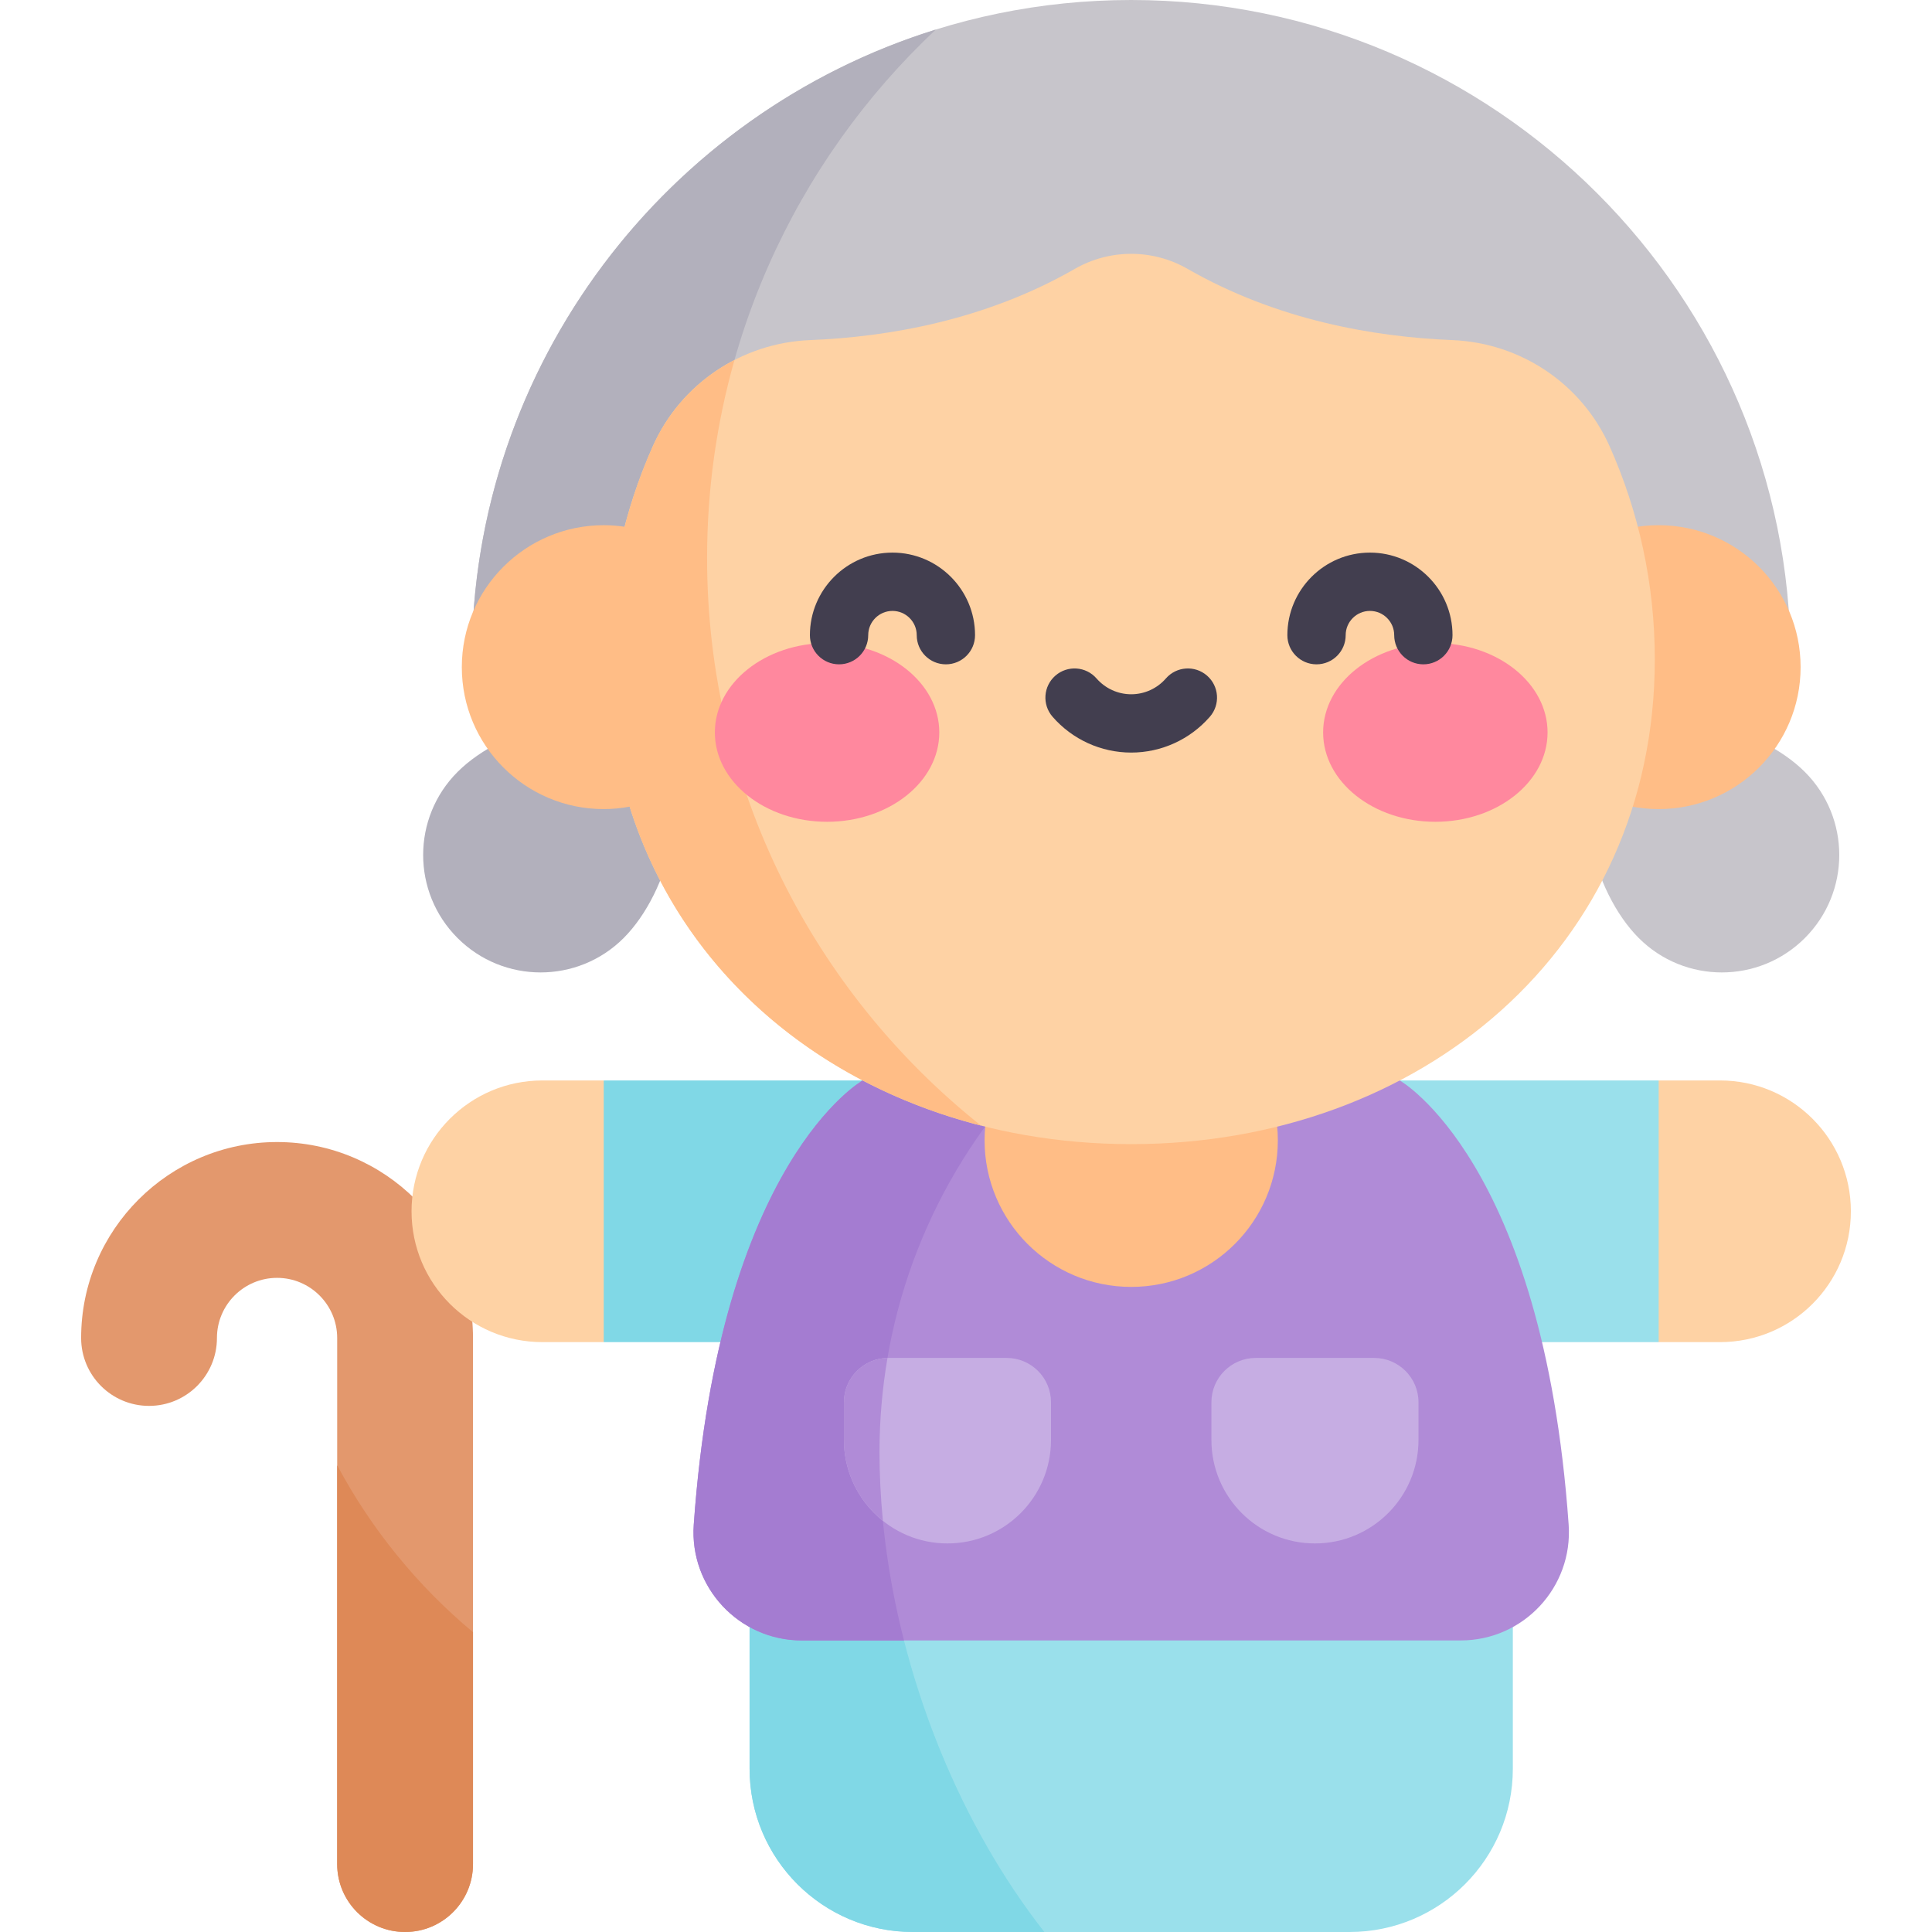 <svg id="Capa_1" enable-background="new 0 0 497 497" height="512" viewBox="0 0 497 497" width="512" xmlns="http://www.w3.org/2000/svg"><g><g><path d="m104.208 497c-9.648 0-17.469-7.821-17.469-17.469v-135.341c0-8.528-6.938-15.466-15.465-15.466-8.528 0-15.466 6.938-15.466 15.466 0 9.648-7.821 17.469-17.469 17.469s-17.469-7.821-17.469-17.469c0-27.792 22.611-50.404 50.404-50.404s50.403 22.611 50.403 50.404v135.341c0 9.648-7.822 17.469-17.469 17.469z" fill="#e3986d"/></g><path d="m155.31 277.945 19.094 33.655-19.094 33.655h-15.792c-18.599 0-33.65-15.062-33.65-33.65 0-18.587 15.063-33.66 33.65-33.66z" fill="#fed2a4"/><path d="m426.688 277.945-19.094 33.655 19.094 33.655h15.792c18.599 0 33.65-15.062 33.65-33.65 0-18.587-15.063-33.66-33.65-33.66z" fill="#fed2a4"/><path d="m155.31 277.945h66.602v67.31h-66.602z" fill="#80d8e6"/><path d="m360.087 277.945h66.602v67.31h-66.602z" fill="#9ae0eb"/><path d="m192.828 399.302v55.696c0 23.197 18.805 42.002 42.002 42.002h112.339c23.197 0 42.002-18.805 42.002-42.002v-55.696z" fill="#9ae0eb"/><path d="m228.075 399.302h-35.248v55.696c0 23.197 18.805 42.002 42.002 42.002h33.83c-21.431-27.358-35.737-62.841-40.584-97.698z" fill="#80d8e6"/><path d="m403.531 392.213c-6.603-93.539-43.446-114.265-43.446-114.265h-138.172s-36.843 20.727-43.446 114.265c-1.136 16.099 11.639 29.785 27.778 29.785h169.507c16.14.001 28.915-13.685 27.779-29.785z" fill="#b08bd7"/><circle cx="290.999" cy="293.331" fill="#ffbd86" r="37.721"/><path d="m226.246 373.553c0-36.784 13.93-70.313 36.799-95.605h-41.131s-36.843 20.727-43.446 114.265c-1.136 16.099 11.639 29.785 27.778 29.785h26.298c-4.118-16.168-6.298-32.611-6.298-48.445z" fill="#a47cd1"/><path d="m258.957 349.323h-30.451c-6.302 0-11.41 5.109-11.41 11.41v9.674c0 14.711 11.925 26.636 26.636 26.636 14.711 0 26.636-11.925 26.636-26.636v-9.674c-.001-6.302-5.11-11.41-11.411-11.41z" fill="#c6ade3"/><path d="m323.042 349.323h30.451c6.302 0 11.41 5.109 11.41 11.41v9.674c0 14.711-11.925 26.636-26.636 26.636-14.711 0-26.636-11.925-26.636-26.636v-9.674c.001-6.302 5.109-11.41 11.411-11.41z" fill="#c6ade3"/><path d="m167.492 191.518c-11.799-11.799-37.988-4.741-49.788 7.059-11.799 11.799-11.799 30.93 0 42.729s30.93 11.799 42.729 0c11.8-11.799 18.858-37.989 7.059-49.788z" fill="#b2b0bc"/><path d="m414.507 191.518c11.799-11.799 37.988-4.741 49.788 7.059 11.799 11.799 11.799 30.93 0 42.729s-30.93 11.799-42.729 0c-11.8-11.799-18.859-37.989-7.059-49.788z" fill="#c7c5cb"/><path d="m121.374 169.625c0-93.532 76.094-169.625 169.625-169.625 93.532 0 169.625 76.093 169.625 169.625z" fill="#c7c5cb"/><path d="m181.893 143.55c0-53.609 22.626-101.926 58.84-135.947-69.067 21.472-119.359 85.983-119.359 162.022h62.342c-1.192-8.522-1.823-17.224-1.823-26.075z" fill="#b2b0bc"/><circle cx="426.684" cy="171.621" fill="#ffbd86" r="36.515"/><path d="m414.049 114.765c-7.177-16.072-22.868-26.569-40.455-27.278-20.08-.809-45.061-5.096-68.114-18.333-8.949-5.139-20.012-5.139-28.961 0-23.053 13.237-48.034 17.524-68.114 18.333-17.587.708-33.279 11.205-40.455 27.278-7.483 16.758-11.641 35.326-11.641 54.862 0 74.378 60.303 124.698 134.691 124.698s134.69-50.319 134.69-124.697c0-19.537-4.158-38.105-11.641-54.863z" fill="#fed2a4"/><path d="m252.352 289.549c-42.932-34.169-70.458-86.866-70.458-145.999 0-17.658 2.455-34.742 7.041-50.932-9.142 4.706-16.631 12.398-20.984 22.147-2.967 6.645-5.402 13.578-7.271 20.739-1.751-.258-3.541-.399-5.364-.399-20.167 0-36.515 16.348-36.515 36.515s16.349 36.516 36.515 36.516c2.276 0 4.496-.229 6.656-.628 12.973 41.364 47.106 70.987 90.38 82.041z" fill="#ffbd86"/><g><g><g><ellipse cx="212.762" cy="188.413" fill="#ff889e" rx="28.868" ry="22.989"/></g><g><ellipse cx="369.237" cy="188.413" fill="#ff889e" rx="28.868" ry="22.989"/></g></g></g><g><path d="m243.326 170.897c-4.142 0-7.5-3.358-7.5-7.5 0-3.441-2.799-6.241-6.24-6.241s-6.241 2.8-6.241 6.241c0 4.142-3.358 7.5-7.5 7.5s-7.5-3.358-7.5-7.5c0-11.712 9.528-21.241 21.241-21.241 11.712 0 21.24 9.528 21.24 21.241 0 4.142-3.358 7.5-7.5 7.5z" fill="#423e4f"/></g><g><path d="m366.153 170.897c-4.142 0-7.5-3.358-7.5-7.5 0-3.441-2.8-6.241-6.241-6.241s-6.241 2.8-6.241 6.241c0 4.142-3.358 7.5-7.5 7.5s-7.5-3.358-7.5-7.5c0-11.712 9.528-21.241 21.241-21.241s21.241 9.528 21.241 21.241c0 4.142-3.357 7.5-7.5 7.5z" fill="#423e4f"/></g><g><path d="m290.999 193.597c-7.753 0-15.127-3.358-20.229-9.212-2.721-3.123-2.396-7.86.727-10.582 3.124-2.721 7.86-2.396 10.582.727 2.253 2.585 5.504 4.068 8.921 4.068s6.668-1.482 8.921-4.068c2.721-3.123 7.459-3.447 10.582-.727 3.123 2.722 3.448 7.459.727 10.582-5.104 5.854-12.477 9.212-20.231 9.212z" fill="#423e4f"/></g><path d="m226.246 373.553c0-8.257.711-16.348 2.058-24.221-6.208.109-11.209 5.167-11.209 11.4v9.674c0 8.428 3.919 15.937 10.029 20.818-.576-5.942-.878-11.848-.878-17.671z" fill="#b08bd7"/><g><path d="m86.739 376.933v102.598c0 9.648 7.821 17.469 17.469 17.469s17.469-7.821 17.469-17.469v-59.653c-14.232-11.886-26.137-26.461-34.938-42.945z" fill="#de8957"/></g></g></svg>